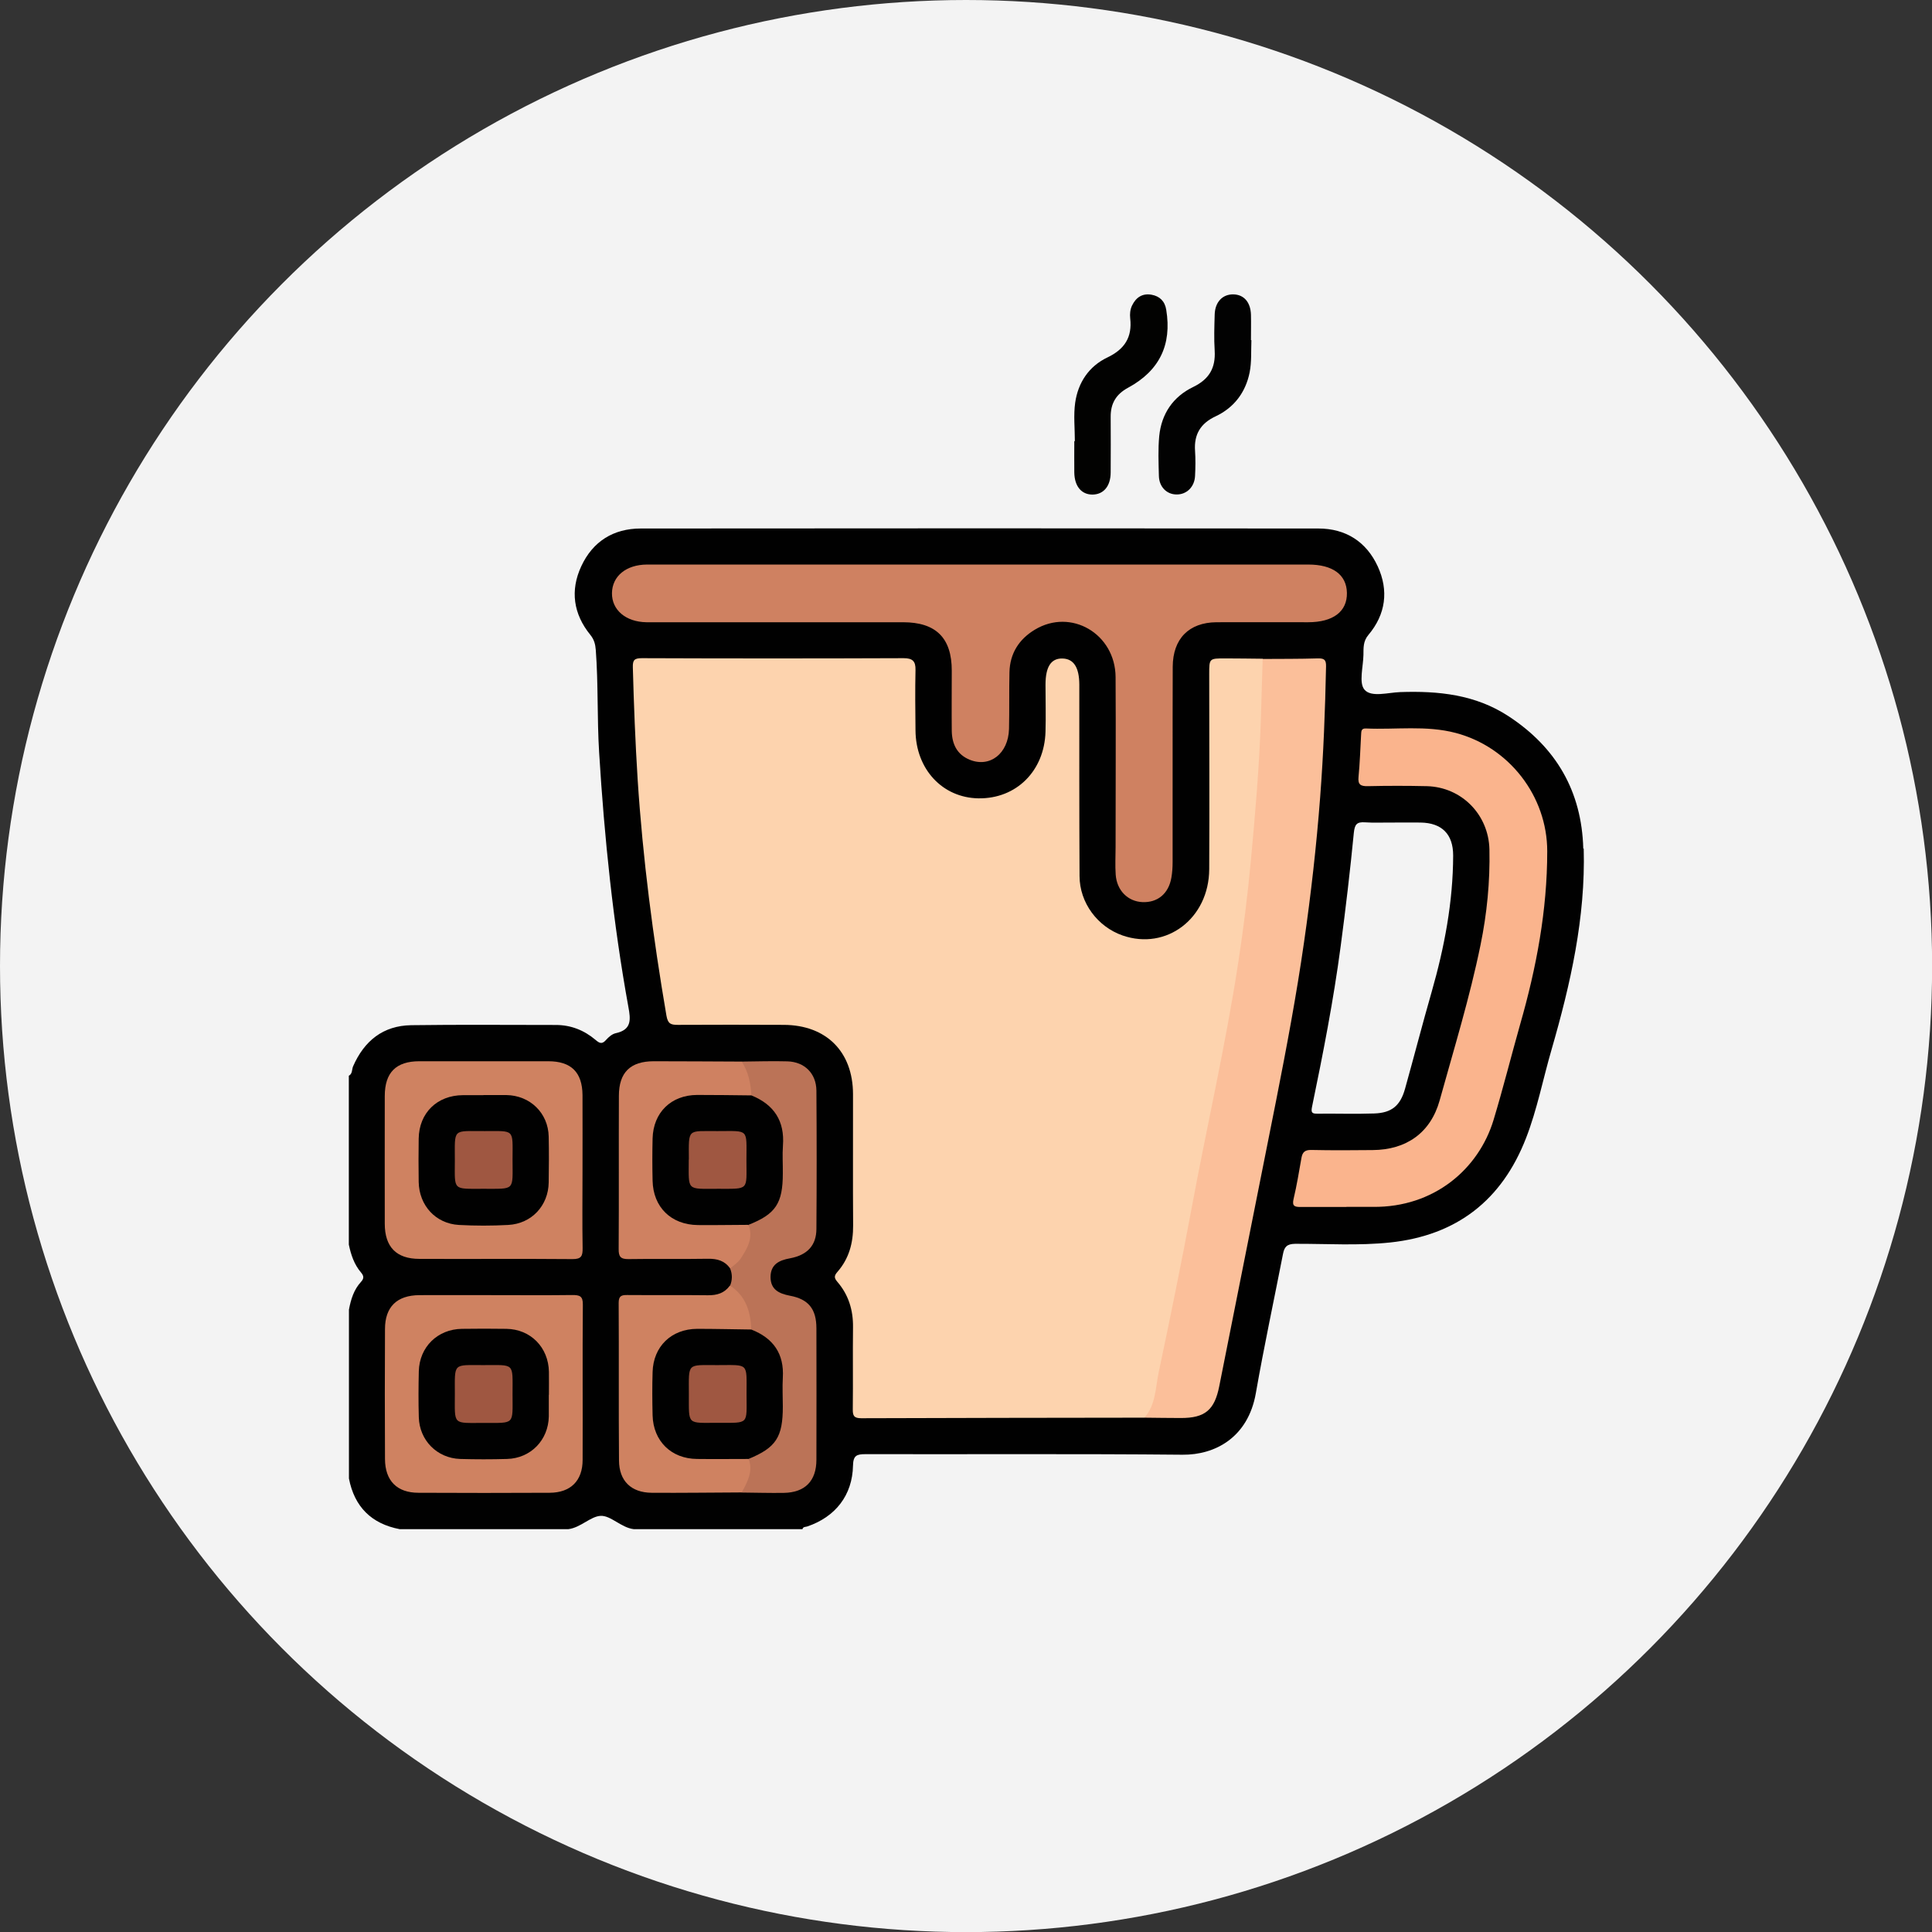 <?xml version="1.0" encoding="UTF-8"?>
<svg id="Layer_2" data-name="Layer 2" xmlns="http://www.w3.org/2000/svg" viewBox="0 0 173.13 173.13">
  <rect x="0" y="0" width="173.13" height="173.13" fill="#333333" stroke="none"/>
  <defs>
    <style>
      .cls-1 {
        fill: #f3f3f3;
      }

      .cls-2 {
        fill: #fab48d;
      }

      .cls-3 {
        fill: #010101;
      }

      .cls-4 {
        fill: #020202;
      }

      .cls-5 {
        fill: #020201;
      }

      .cls-6 {
        fill: #fbbf9a;
      }

      .cls-7 {
        fill: #fdd3ae;
      }

      .cls-8 {
        fill: #9f5741;
      }

      .cls-9 {
        fill: #bb7357;
      }

      .cls-10 {
        fill: #cf8161;
      }

      .cls-11 {
        fill: #cf8261;
      }
    </style>
  </defs>
  <g id="Layer_1-2" data-name="Layer 1">
    <g>
      <circle class="cls-1" cx="86.57" cy="86.57" r="86.57"/>
      <g>
        <path class="cls-3" d="M141.88,76.04c-.14-5.12-2.42-9.06-6.7-11.86-2.96-1.94-6.28-2.28-9.71-2.16-1.1,.04-2.58,.49-3.19-.21-.53-.6-.12-2.05-.1-3.12,.01-.63-.04-1.22,.45-1.8,1.55-1.84,1.83-3.97,.83-6.14-1.02-2.21-2.87-3.39-5.32-3.39-20.24-.02-40.48-.02-60.72,0-2.45,0-4.3,1.16-5.33,3.38-1.01,2.17-.71,4.28,.81,6.15,.35,.43,.45,.85,.49,1.36,.23,3.05,.11,6.12,.3,9.18,.47,7.65,1.25,15.26,2.62,22.8,.21,1.13,.31,2.05-1.14,2.36-.32,.07-.64,.35-.87,.61-.36,.41-.59,.28-.94-.02-1.02-.86-2.2-1.33-3.55-1.33-4.32,0-8.65-.04-12.96,.02-2.52,.04-4.21,1.4-5.21,3.69-.12,.28-.04,.66-.38,.84v15.13c.19,.91,.48,1.79,1.1,2.51,.26,.31,.26,.53,0,.82-.65,.7-.92,1.59-1.09,2.5v15.13c.49,2.53,2,4.05,4.54,4.54h15.13c1.09-.14,1.98-1.14,2.87-1.19,.91-.06,1.84,1.05,2.97,1.19h15.13c.06-.23,.27-.19,.43-.24,2.53-.86,4.05-2.8,4.1-5.46,.02-.91,.34-1.02,1.12-1.02,9.47,.02,18.94-.04,28.41,.05,2.89,.03,5.87-1.52,6.57-5.52,.73-4.17,1.62-8.31,2.43-12.46,.12-.63,.34-.91,1.09-.92,2.84-.01,5.69,.18,8.53-.12,5.96-.64,10-3.79,12.16-9.35,1-2.57,1.52-5.3,2.29-7.94,1.7-5.88,3.05-11.83,2.88-18Zm-19.55-2.35c.83,.06,1.66,.01,2.49,.02,.83,0,1.66-.01,2.48,0,1.91,.03,2.92,1.04,2.92,2.95-.01,4.16-.78,8.21-1.92,12.2-.83,2.89-1.58,5.8-2.39,8.7-.42,1.52-1.2,2.17-2.76,2.22-1.69,.06-3.38,0-5.08,.02-.46,0-.61-.06-.5-.6,.99-4.78,1.93-9.57,2.57-14.41,.45-3.38,.85-6.77,1.18-10.17,.08-.76,.28-.98,1.01-.93Z"/>
        <path class="cls-4" d="M112.14,30.48c-.04,.97,.03,1.96-.16,2.9-.36,1.78-1.39,3.15-3.05,3.93-1.35,.63-1.94,1.62-1.84,3.08,.05,.75,.04,1.51,0,2.27-.05,.98-.76,1.66-1.65,1.65-.89,0-1.57-.68-1.59-1.67-.03-1.19-.08-2.38,.03-3.56,.2-2,1.24-3.53,3.04-4.4,1.43-.69,2.02-1.7,1.93-3.25-.07-1.08-.03-2.16,0-3.24,.03-1.14,.72-1.84,1.7-1.81,.93,.03,1.52,.71,1.55,1.83,.02,.75,0,1.51,0,2.27,.01,0,.03,0,.04,0Z"/>
        <path class="cls-5" d="M96.32,39.53c0-1.15-.13-2.32,.03-3.45,.26-1.8,1.23-3.26,2.89-4.05,1.55-.74,2.23-1.82,2.04-3.5-.04-.39-.01-.79,.17-1.16,.36-.74,.94-1.1,1.74-.96,.73,.13,1.2,.58,1.32,1.36,.51,3.12-.6,5.45-3.43,6.98-1.07,.58-1.56,1.41-1.55,2.61,.01,1.65,.01,3.31,0,4.96,0,1.24-.63,1.99-1.63,2-.99,0-1.61-.74-1.63-1.98-.01-.94,0-1.87,0-2.81,.02,0,.03,0,.05,0Z"/>
        <path class="cls-7" d="M102.56,127.04c-8.46,.01-16.92,.02-25.38,.05-.65,0-.77-.22-.76-.81,.03-2.45-.01-4.9,.02-7.34,.02-1.54-.4-2.91-1.4-4.07-.29-.34-.31-.53-.01-.88,1.05-1.19,1.43-2.6,1.42-4.18-.03-3.92,0-7.85-.01-11.77-.01-3.8-2.4-6.18-6.19-6.2-3.17-.01-6.34-.02-9.51,0-.63,0-.89-.09-1.02-.83-1.2-7.02-2.12-14.06-2.58-21.17-.21-3.34-.34-6.68-.43-10.03-.02-.67,.14-.83,.82-.83,7.81,.03,15.63,.03,23.44,0,.8,0,1.09,.26,1.07,1.06-.04,1.8-.02,3.6,0,5.4,.02,3.48,2.41,6.05,5.64,6.1,3.39,.05,5.91-2.45,6.01-5.97,.04-1.4,0-2.81,0-4.21,0-1.62,.5-2.38,1.53-2.35,1,.03,1.49,.8,1.5,2.33,0,5.72-.01,11.45,.02,17.17,.01,2.4,1.62,4.54,3.86,5.32,3.93,1.36,7.74-1.53,7.76-5.94,.03-5.83,0-11.67,0-17.5,0-1.39,0-1.39,1.44-1.39,1.12,0,2.23,.02,3.35,.03,.63,1.34,.39,2.77,.25,4.13-.22,2.12-.17,4.23-.32,6.35-.48,7.07-1.26,14.11-2.56,21.07-2.14,11.45-4.44,22.88-6.76,34.3-.17,.83-.24,1.75-1.2,2.15Z"/>
        <path class="cls-10" d="M87.86,50.59c9.79,0,19.59,0,29.38,0,2.19,0,3.43,.91,3.46,2.54,.03,1.67-1.23,2.63-3.48,2.63-2.74,0-5.47-.01-8.21,0-2.46,.02-3.91,1.47-3.92,4-.02,5.83,0,11.67-.01,17.5,0,.46-.03,.93-.11,1.39-.25,1.44-1.24,2.25-2.6,2.19-1.3-.06-2.29-1.04-2.39-2.46-.06-.82-.01-1.66-.01-2.48,0-5.08,.03-10.15,0-15.23-.03-3.88-4-6.2-7.24-4.24-1.41,.85-2.23,2.12-2.27,3.81-.04,1.69,0,3.38-.04,5.08-.06,2.22-1.72,3.5-3.53,2.76-1.14-.47-1.58-1.41-1.6-2.58-.02-1.8,0-3.6,0-5.4,0-2.93-1.41-4.34-4.37-4.34-7.38,0-14.76,0-22.14,0-.29,0-.58,0-.86,0-1.84-.03-3.1-1.1-3.08-2.61,.02-1.52,1.27-2.55,3.14-2.56,9.97,0,19.95,0,29.92,0Z"/>
        <path class="cls-6" d="M102.56,127.04c1.01-1.16,.98-2.67,1.27-4.05,1.04-4.93,2.05-9.86,2.97-14.81,1.35-7.27,3.02-14.48,4.14-21.78,.48-3.1,.87-6.22,1.16-9.35,.39-4.2,.75-8.4,.89-12.63,.06-1.79,.1-3.58,.16-5.37,1.65-.01,3.31,0,4.96-.05,.56-.01,.73,.13,.72,.71-.08,3.92-.23,7.84-.53,11.75-.33,4.33-.82,8.65-1.44,12.95-.68,4.76-1.57,9.47-2.5,14.19-1.69,8.54-3.41,17.08-5.1,25.62-.42,2.12-1.26,2.86-3.46,2.85-1.08,0-2.16-.02-3.24-.03Z"/>
        <path class="cls-2" d="M120.65,108.16c-1.37,0-2.74-.01-4.1,0-.54,0-.78-.08-.63-.72,.29-1.22,.49-2.46,.71-3.7,.09-.5,.32-.7,.87-.69,1.84,.04,3.67,.03,5.51,.01,3.02-.02,5.19-1.55,6-4.45,1.28-4.62,2.7-9.22,3.66-13.92,.58-2.82,.86-5.68,.8-8.57-.07-3.12-2.49-5.59-5.61-5.67-1.76-.04-3.53-.04-5.29,0-.64,.01-.9-.13-.83-.83,.12-1.25,.16-2.51,.23-3.77,.02-.29-.01-.59,.43-.57,2.68,.12,5.39-.3,8.05,.4,4.78,1.26,8.2,5.66,8.2,10.61,0,5.28-.97,10.42-2.42,15.48-.81,2.86-1.53,5.75-2.39,8.59-1.33,4.4-5.34,7.85-10.8,7.79-.79,0-1.58,0-2.38,0Z"/>
        <path class="cls-11" d="M52.2,105.04c0,2.27-.03,4.53,.01,6.8,.01,.71-.11,1-.92,.99-4.57-.04-9.14,0-13.71-.02-2.06,0-3.1-1.07-3.1-3.15-.01-3.81,0-7.63,0-11.44,0-2.11,1.01-3.12,3.1-3.12,3.85,0,7.7,0,11.55,0,2.06,0,3.05,.99,3.07,3.03,.01,2.3,0,4.61,0,6.91Z"/>
        <path class="cls-11" d="M44.38,116.06c2.3,0,4.6,.02,6.91-.01,.64,0,.95,.08,.94,.85-.04,4.64,0,9.28-.02,13.92,0,1.87-1.07,2.94-2.95,2.95-3.92,.02-7.84,.02-11.76,0-1.93,0-2.99-1.08-3-3.02-.02-3.88-.02-7.77,0-11.65,0-1.99,1.07-3.03,3.09-3.04,2.27-.01,4.53,0,6.8,0Z"/>
        <path class="cls-9" d="M66.47,95.13c1.37-.01,2.73-.06,4.1-.02,1.53,.05,2.57,1.08,2.59,2.61,.03,4.14,.03,8.28,0,12.42-.01,1.46-.81,2.33-2.37,2.62-1,.18-1.73,.56-1.74,1.67,0,1.12,.74,1.49,1.73,1.68,1.68,.31,2.38,1.2,2.38,2.93,.01,3.92,.01,7.85,0,11.77,0,1.9-1.02,2.94-2.92,2.97-1.26,.02-2.52-.02-3.78-.03,.05-1.07,.63-2.04,.58-3.12,.05-.09,.11-.2,.21-.24,2.18-.89,2.81-2.6,2.61-4.79-.07-.75-.04-1.51,0-2.27,.09-1.7-.68-2.89-2.13-3.69-.19-.1-.38-.21-.5-.39-.24-1.5-.85-2.84-1.81-4.03,.21-.51,.22-1.02,.01-1.54,.17-.69,.88-1.02,1.13-1.66,.3-.77,.45-1.57,.52-2.39,.16-.26,.44-.35,.69-.48,1.42-.71,2.12-1.85,2.09-3.45-.02-1.11-.04-2.22,0-3.32,.08-1.69-.66-2.88-2.1-3.68-.22-.12-.44-.24-.57-.47-.23-1.03-.61-2.03-.72-3.08Z"/>
        <path class="cls-11" d="M67.09,130.74c.42,1.13-.12,2.06-.62,3-2.7,.01-5.4,.05-8.09,.03-1.82-.02-2.9-1.06-2.91-2.89-.04-4.71,0-9.43-.03-14.14,0-.61,.26-.7,.77-.69,2.41,.02,4.82-.01,7.23,.02,.82,.01,1.48-.19,1.97-.87,1.43,.93,1.86,2.35,1.91,3.95-.41,.31-.89,.23-1.35,.24-1.18,.02-2.37-.04-3.55,.02-2.15,.1-3.54,1.49-3.63,3.63-.05,1.25-.05,2.51,0,3.77,.09,2.14,1.48,3.53,3.63,3.63,1.11,.05,2.22,0,3.34,.02,.46,0,.94-.08,1.33,.29Z"/>
        <path class="cls-10" d="M66.47,95.13c.59,.92,.81,1.95,.86,3.03-.36,.32-.81,.26-1.23,.27-1.18,.01-2.37-.01-3.55,.01-2.22,.04-3.68,1.48-3.76,3.71-.04,1.18-.04,2.37,0,3.55,.07,2.31,1.48,3.71,3.82,3.78,1.11,.03,2.22,0,3.34,.01,.39,0,.8-.03,1.12,.27,.47,1.17-.11,2.12-.7,3.03-.23,.35-.62,.59-.94,.88-.48-.69-1.15-.88-1.97-.87-2.38,.04-4.75-.01-7.13,.03-.72,.01-.9-.22-.89-.91,.03-4.57,0-9.15,.02-13.72,0-2.1,1.03-3.1,3.13-3.1,2.63,0,5.26,.02,7.88,.03Z"/>
        <path class="cls-3" d="M43.32,98.13c.68,0,1.37,0,2.05,0,2.13,.03,3.76,1.61,3.8,3.73,.03,1.37,.02,2.73,0,4.1-.03,2.08-1.53,3.7-3.63,3.81-1.47,.08-2.95,.08-4.42,0-2.08-.12-3.56-1.74-3.6-3.85-.02-1.29-.02-2.59,0-3.88,.03-2.31,1.65-3.89,3.97-3.9,.61,0,1.22,0,1.83,0Z"/>
        <path class="cls-3" d="M49.18,124.99c0,.65,0,1.3,0,1.94-.04,2.12-1.62,3.75-3.74,3.81-1.4,.04-2.81,.04-4.21,0-2.06-.07-3.65-1.67-3.7-3.75-.04-1.37-.03-2.73,0-4.1,.05-2.18,1.68-3.78,3.86-3.81,1.33-.02,2.66-.02,3.99,0,2.17,.03,3.77,1.66,3.81,3.85,.01,.68,0,1.37,0,2.05Z"/>
        <path class="cls-3" d="M67.06,109.76c-1.51,0-3.02,.04-4.53,.02-2.4-.03-4-1.61-4.05-3.98-.03-1.26-.03-2.52,0-3.78,.06-2.33,1.66-3.89,3.99-3.9,1.62,0,3.24,.02,4.86,.04,2.03,.82,3,2.29,2.83,4.51-.06,.82,0,1.65-.01,2.47,0,2.7-.64,3.66-3.08,4.62Z"/>
        <path class="cls-3" d="M67.09,130.74c-1.54,0-3.08,.02-4.63,0-2.31-.02-3.92-1.6-3.98-3.91-.03-1.29-.04-2.58,0-3.87,.06-2.3,1.68-3.87,4-3.88,1.61,0,3.23,.04,4.84,.06,1.97,.77,2.96,2.16,2.83,4.32-.05,.86,0,1.73,0,2.59,0,2.74-.61,3.67-3.05,4.68Z"/>
        <path class="cls-8" d="M45.93,103.86c0,2.91,.28,2.66-2.67,2.67-2.71,0-2.51,.18-2.5-2.51,0-2.96-.25-2.65,2.67-2.66,2.71,0,2.51-.22,2.5,2.5Z"/>
        <path class="cls-8" d="M45.93,124.94c0,2.76,.24,2.57-2.55,2.57-2.86,0-2.62,.25-2.62-2.61,0-2.8-.2-2.57,2.55-2.57,2.86,0,2.62-.25,2.62,2.61Z"/>
        <path class="cls-8" d="M61.73,103.91c-.01-2.83-.17-2.54,2.56-2.55,2.87,0,2.6-.26,2.6,2.61,0,2.73,.28,2.56-2.56,2.56-2.85,0-2.61,.23-2.61-2.62Z"/>
        <path class="cls-8" d="M66.9,124.92c0,2.77,.27,2.58-2.53,2.58-2.85,0-2.63,.26-2.64-2.59,0-2.81-.2-2.58,2.54-2.58,2.87,0,2.63-.26,2.63,2.59Z"/>
      </g>
    </g>
  </g>
</svg>